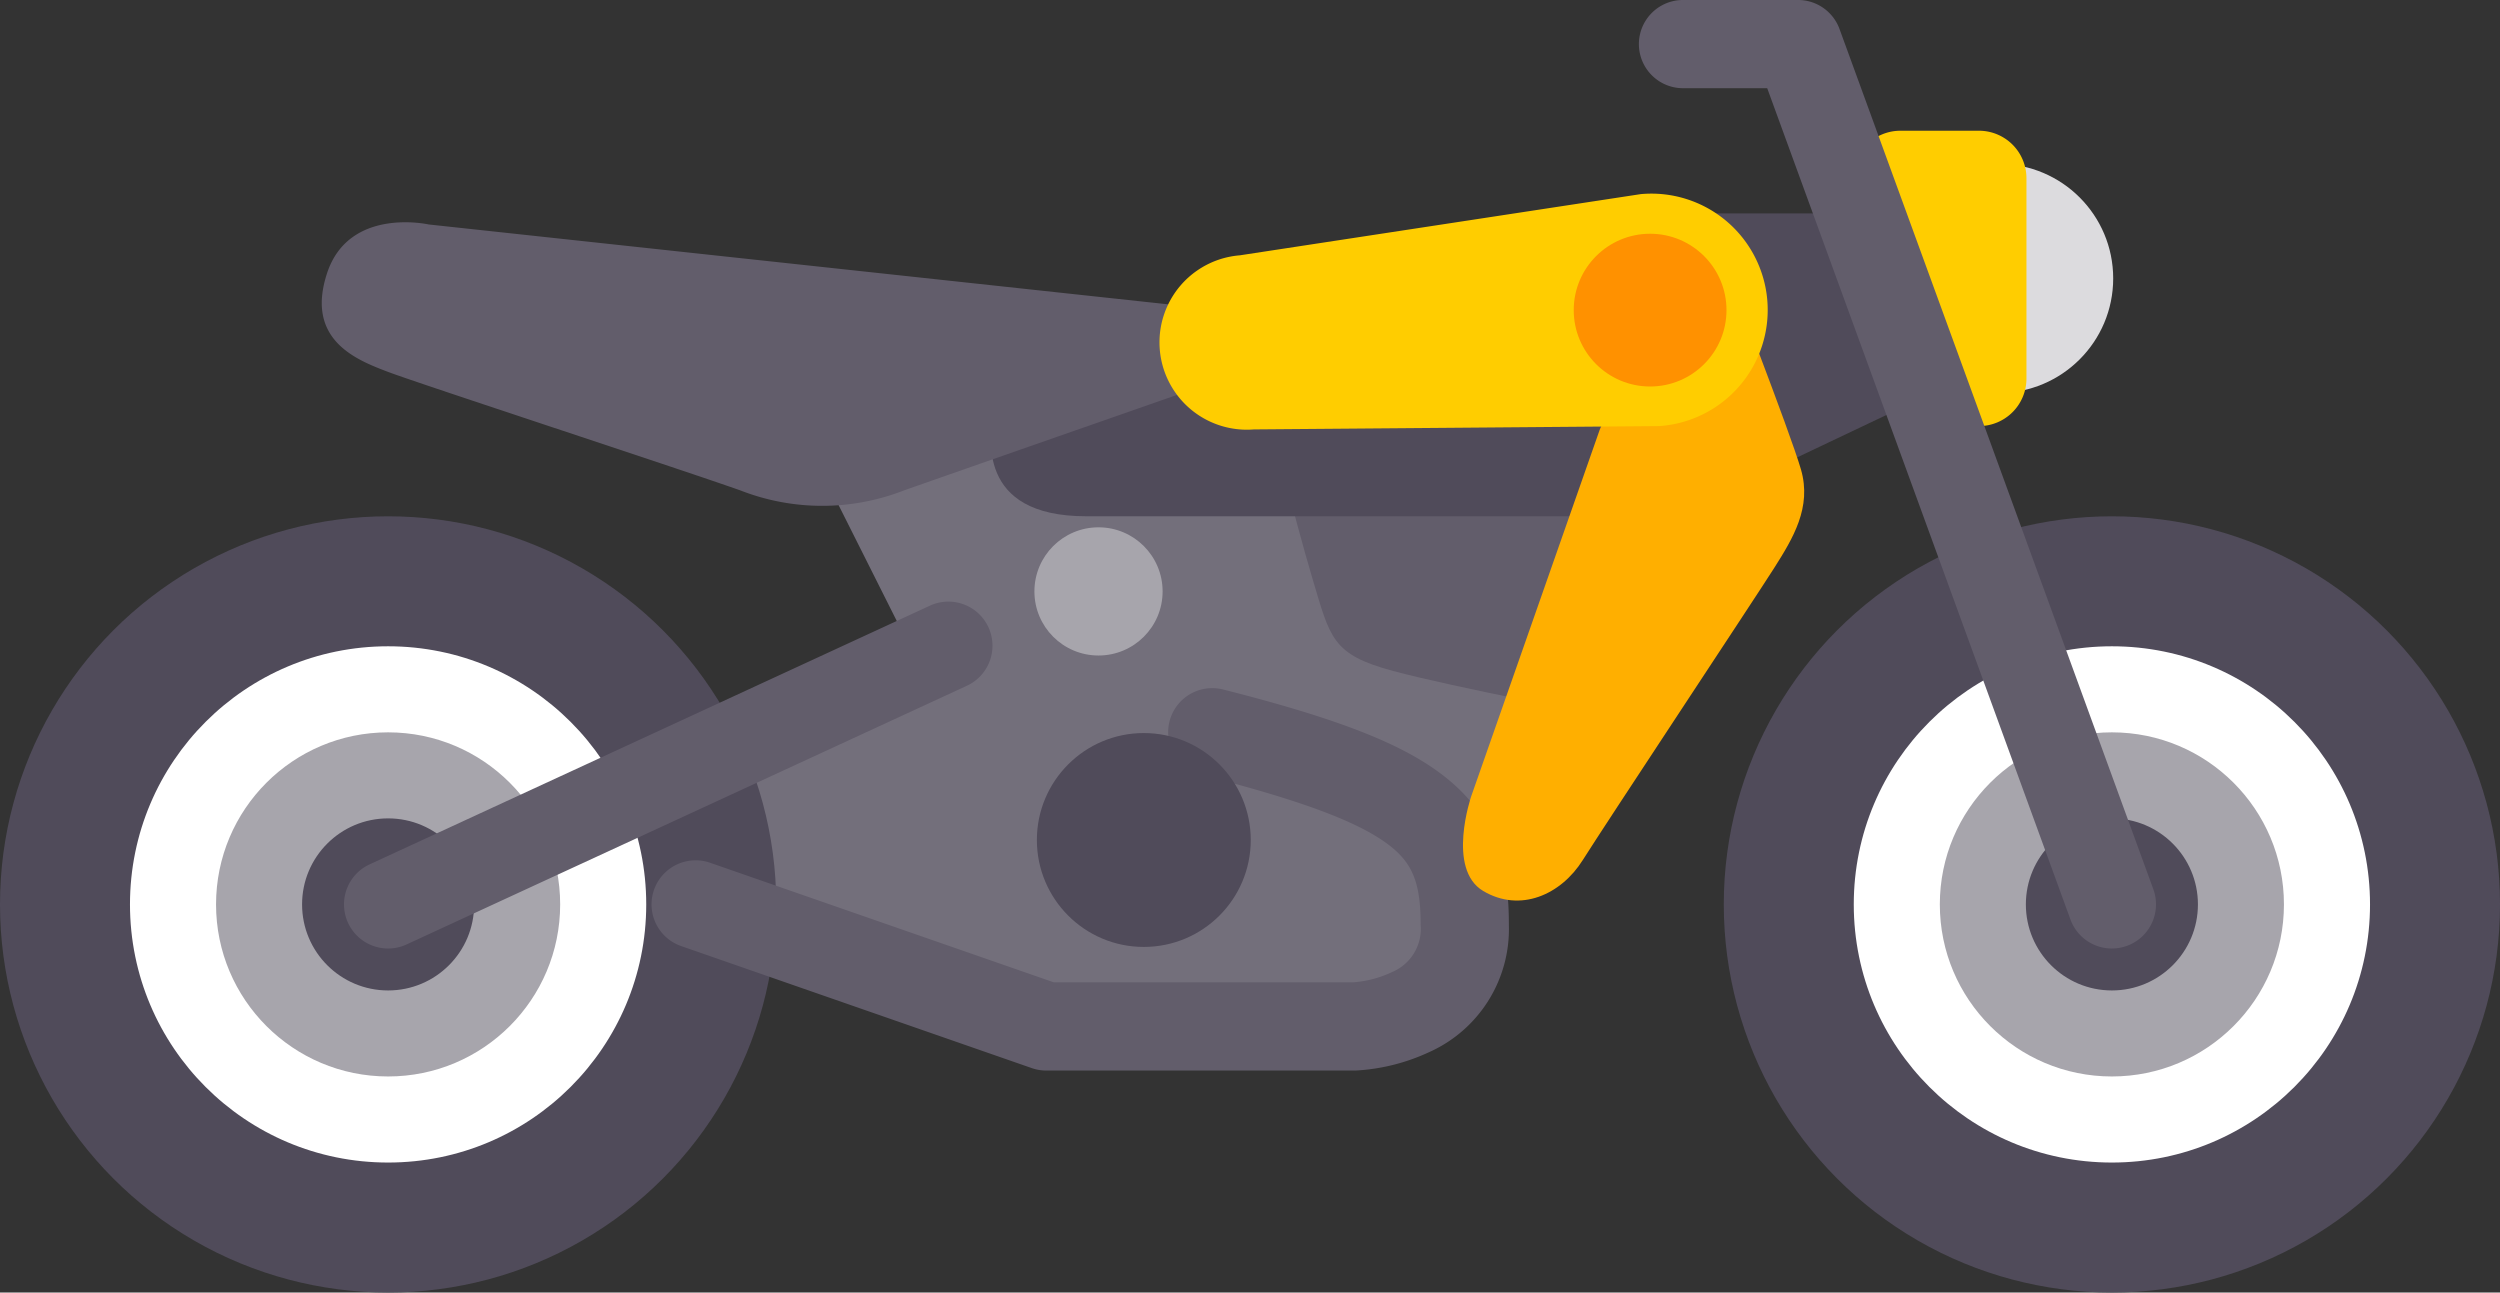 <svg xmlns="http://www.w3.org/2000/svg" width="238.737" height="123.429" viewBox="0 0 238.737 123.429"><rect x="0" y="0" width="238.737" height="123.429" fill="#333333" stroke="none"/><g transform="translate(0)"><path d="M3177.177,7435.829l9.679,19.274-21.591,9.97,3.182,14.266,29.852,10.719h32.348l8.563-11.318,10.4-18.555-26.2-34.25h-24.736Z" transform="translate(-3099.328 -7392.038)" fill="#736f7b" style="isolation:isolate"/><path d="M3745.871,7345.7h11.265l6.175,18.75-14.421,6.85Z" transform="translate(-3582.115 -7325.322)" fill="#504b5a" style="isolation:isolate"/><ellipse cx="10.938" cy="10.938" rx="10.938" ry="10.938" transform="translate(179.923 15.649)" fill="#dcdbde" style="isolation:isolate"/><path d="M3836.19,7327.048l-5.105-2.628c-2.505,0-3.187-4.827-3.187-7.333l-3.745-13.71a4.535,4.535,0,0,1,4.535-4.535h7.5a4.536,4.536,0,0,1,4.536,4.535v19.135A4.537,4.537,0,0,1,3836.19,7327.048Z" transform="translate(-3647.208 -7286.358)" fill="#ffcd00" style="isolation:isolate"/><ellipse cx="6.121" cy="6.121" rx="6.121" ry="6.121" transform="translate(98.781 50.356)" fill="#a7a5ac" style="isolation:isolate"/><ellipse cx="37.063" cy="37.063" rx="37.063" ry="37.063" transform="translate(0 49.304)" fill="#504b5a" style="isolation:isolate"/><ellipse cx="24.65" cy="24.65" rx="24.65" ry="24.65" transform="translate(12.412 61.717)" fill="#fff" style="isolation:isolate"/><ellipse cx="16.431" cy="16.431" rx="16.431" ry="16.431" transform="translate(20.631 69.935)" fill="#a7a5ac" style="isolation:isolate"/><ellipse cx="8.216" cy="8.216" rx="8.216" ry="8.216" transform="translate(28.847 78.151)" fill="#504b5a" style="isolation:isolate"/><ellipse cx="37.063" cy="37.063" rx="37.063" ry="37.063" transform="translate(164.612 49.304)" fill="#504b5a" style="isolation:isolate"/><ellipse cx="24.65" cy="24.65" rx="24.65" ry="24.65" transform="translate(177.025 61.717)" fill="#fff" style="isolation:isolate"/><ellipse cx="16.431" cy="16.431" rx="16.431" ry="16.431" transform="translate(185.243 69.935)" fill="#a7a5ac" style="isolation:isolate"/><ellipse cx="8.216" cy="8.216" rx="8.216" ry="8.216" transform="translate(193.459 78.151)" fill="#504b5a" style="isolation:isolate"/><path d="M2973.09,7599.012a4.212,4.212,0,0,1-1.768-8.036l53.44-24.674a4.212,4.212,0,1,1,3.531,7.647l-53.44,24.674A4.233,4.233,0,0,1,2973.09,7599.012Z" transform="translate(-2936.025 -7508.434)" fill="#625d6b" style="isolation:isolate"/><path d="M3210.3,7651.349h-29.4a4.252,4.252,0,0,1-1.385-.233l-33.489-11.656a4.211,4.211,0,1,1,2.769-7.954l32.817,11.417H3210.2a10.478,10.478,0,0,0,3.746-.994,4.473,4.473,0,0,0,2.7-4.5c0-3.9-.727-5.794-2.88-7.5-2.841-2.258-8.4-4.352-18.014-6.795a4.212,4.212,0,1,1,2.071-8.165c11.123,2.823,17.26,5.246,21.184,8.363,5.343,4.247,6.063,9.511,6.063,14.1a12.876,12.876,0,0,1-7.691,12.193,19.053,19.053,0,0,1-6.967,1.724Z" transform="translate(-3080.981 -7549.116)" fill="#625d6b"/><path d="M3748,7315.325a4.214,4.214,0,0,1-3.958-2.77l-28.958-79.385h-8.042a4.212,4.212,0,1,1,0-8.424h10.989a4.214,4.214,0,0,1,3.956,2.767l29.97,82.154a4.214,4.214,0,0,1-3.957,5.657Z" transform="translate(-3546.324 -7224.747)" fill="#625d6b"/><ellipse cx="10.212" cy="10.212" rx="10.212" ry="10.212" transform="translate(99.016 70.003)" fill="#504b5a" style="isolation:isolate"/><path d="M3489.807,7447.472s3,11.989,4.709,17.7,1.855,7.278,7.707,8.849,20.121,4.282,20.121,4.282l10.418-30.826Z" transform="translate(-3369.191 -7409.947)" fill="#625d6b" style="isolation:isolate"/><path d="M3335.492,7410.7c0,1.711-1.618,9.508,9.039,9.508h53.089l.761-19.689Z" transform="translate(-3240.802 -7370.907)" fill="#504b5a"/><path d="M3037.1,7358.554l-70.623-7.628s-7.611-1.713-9.7,4.663,2.815,8.274,5.832,9.419,27.467,9.133,33.652,11.32a21.452,21.452,0,0,0,15.6,0c4.853-1.712,28.827-10.084,28.827-10.084Z" transform="translate(-2925.547 -7329.492)" fill="#625d6b" style="isolation:isolate"/><path d="M3621.035,7377.984l-4.851,11.419-12.273,35.01s-2.379,6.945,1.142,9.039,7.421.379,9.513-2.952,16.459-25.021,18.268-27.876,3.615-5.8,2.568-9.419-7.332-19.787-7.332-19.787Z" transform="translate(-3463.418 -7348.37)" fill="#ffaf00" style="isolation:isolate"/><path d="M3478.833,7356.749l-38.735.318a8.339,8.339,0,1,1-1.33-16.625l38.293-5.846a11.112,11.112,0,1,1,1.772,22.152Z" transform="translate(-3320.369 -7316.06)" fill="#ffcd00" style="isolation:isolate"/><ellipse cx="7.294" cy="7.294" rx="7.294" ry="7.294" transform="translate(150.283 22.321)" fill="#ff9100" style="isolation:isolate"/></g></svg>